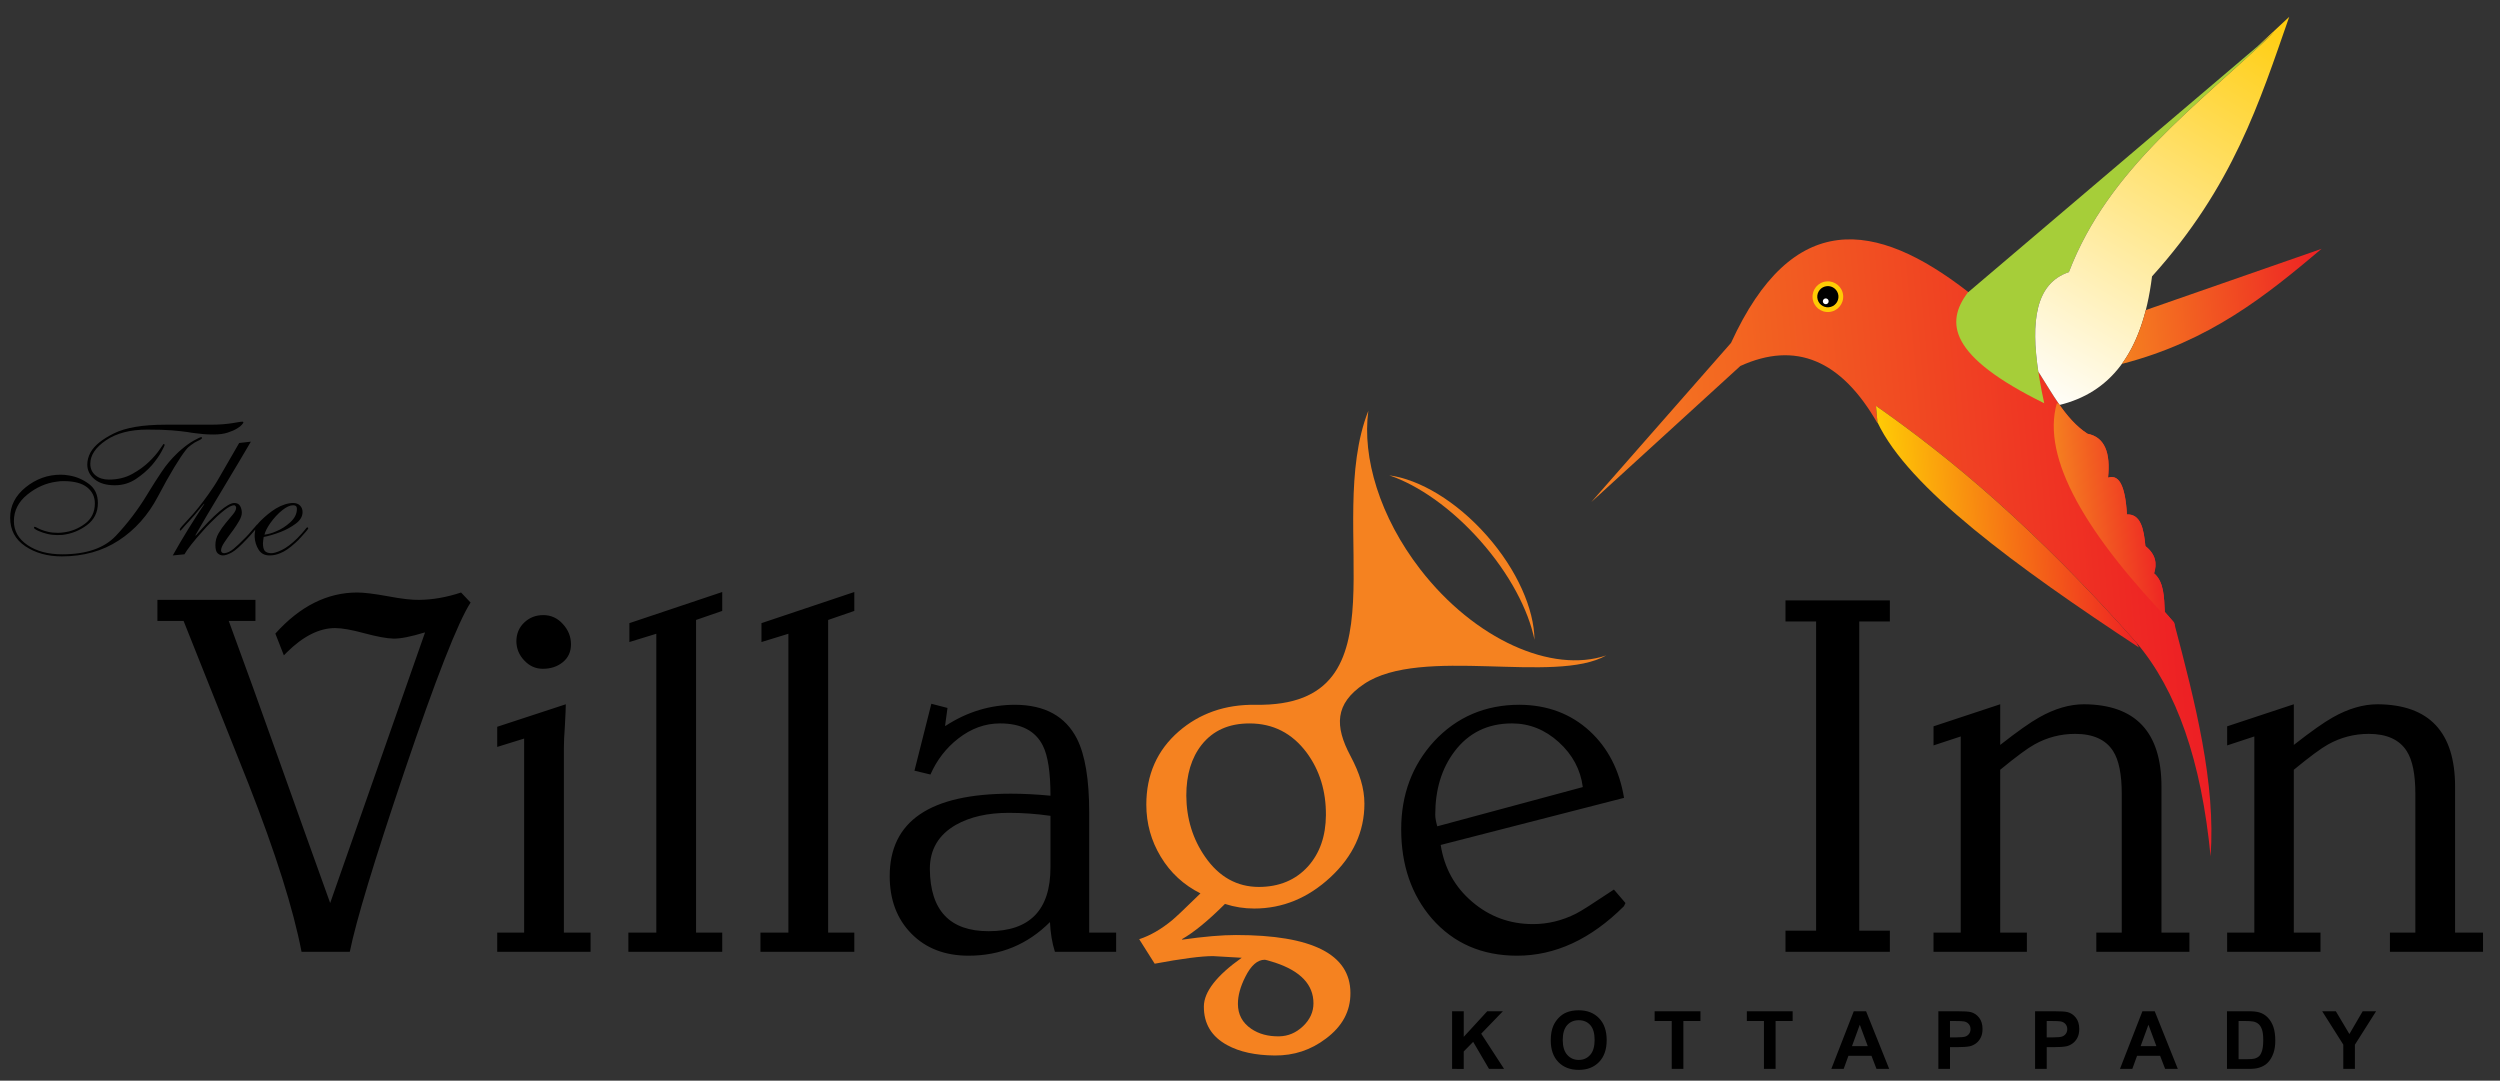 <?xml version="1.0" encoding="utf-8"?>
<!-- Generator: Adobe Illustrator 16.0.0, SVG Export Plug-In . SVG Version: 6.00 Build 0)  -->
<!DOCTYPE svg PUBLIC "-//W3C//DTD SVG 1.1//EN" "http://www.w3.org/Graphics/SVG/1.1/DTD/svg11.dtd">
<svg version="1.1" id="Layer_1" xmlns="http://www.w3.org/2000/svg" xmlns:xlink="http://www.w3.org/1999/xlink" x="0px" y="0px"
	 width="231.334px" height="100px" viewBox="0 0 231.334 100" enable-background="new 0 0 231.334 100" xml:space="preserve">
<rect x="0" y="0" width="231.334" height="100" fill="#333333" stroke="none"/>
<g>
	<g>
		<defs>
			<path id="SVGID_1_" d="M182.076,26.979c-8.507-6.596-16.201-7.688-21.898,4.75c-4.309,4.908-8.615,9.816-12.925,14.724
				c4.596-4.196,9.193-8.392,13.789-12.588c5.111-2.329,9.343-0.559,12.695,5.312c-0.049-0.541-0.097-1.082-0.146-1.623
				c6.986,4.902,14.583,11.207,24.092,21.901c3.729,4.378,6.02,10.974,6.87,19.784c0.491-6.763-1.405-14.188-3.38-21.637
				c-0.286-0.326-0.572-0.653-0.857-0.981c-0.064-1.375-0.075-2.787-0.992-3.567c0.283-0.892,0.173-1.748-0.803-2.526
				c-0.146-1.587-0.432-2.97-1.706-2.927c-0.175-2.957-0.847-3.686-1.748-3.404c0.236-2.266-0.282-3.742-1.903-4.063
				c-1.969-1.268-3.187-3.618-4.556-5.751C186.432,31.914,184.254,29.446,182.076,26.979"/>
		</defs>
		<clipPath id="SVGID_2_">
			<use xlink:href="#SVGID_1_"  overflow="visible"/>
		</clipPath>
		
			<linearGradient id="SVGID_3_" gradientUnits="userSpaceOnUse" x1="-442.867" y1="470.599" x2="-442.543" y2="470.599" gradientTransform="matrix(-177.077 15.841 -15.913 -177.881 -70729.375 90773)">
			<stop  offset="0" style="stop-color:#ED1C24"/>
			<stop  offset="1" style="stop-color:#F58220"/>
		</linearGradient>
		<polygon clip-path="url(#SVGID_2_)" fill="url(#SVGID_3_)" points="204.586,14.162 141.933,19.767 147.712,84.368 210.366,78.763 
					"/>
	</g>
	<path fill-rule="evenodd" clip-rule="evenodd" fill="#A6CE39" d="M189.16,37.315c-8.85-4.357-9.159-7.473-7.075-10.241
		c9.449-8.03,18.898-16.06,28.348-24.09c-7.071,6.779-15.309,12.583-18.99,22.195C187.687,26.442,187.871,31.366,189.16,37.315"/>
	<g>
		<defs>
			<path id="SVGID_4_" d="M173.729,39.078c2.851,6.06,12.779,13.321,24.194,20.836l-0.223-0.438l-0.018-0.021
				c-9.509-10.694-17.105-16.999-24.092-21.901L173.729,39.078z"/>
		</defs>
		<clipPath id="SVGID_5_">
			<use xlink:href="#SVGID_4_"  overflow="visible"/>
		</clipPath>
		
			<linearGradient id="SVGID_6_" gradientUnits="userSpaceOnUse" x1="-441.452" y1="470.668" x2="-441.135" y2="470.668" gradientTransform="matrix(-72.503 6.487 -6.045 -67.564 -28964.062 34711.844)">
			<stop  offset="0" style="stop-color:#ED1C24"/>
			<stop  offset="1" style="stop-color:#FFCB05"/>
		</linearGradient>
		<polygon clip-path="url(#SVGID_5_)" fill="url(#SVGID_6_)" points="197.73,35.393 171.608,37.731 173.785,62.073 199.908,59.736 
					"/>
	</g>
	<g>
		<defs>
			<path id="SVGID_7_" d="M190.582,37.47c4.518-1.104,7.651-4.583,8.552-11.895c7.497-8.297,9.949-16.144,12.696-24.016
				c-0.984,0.916-1.97,1.833-2.955,2.749c0.519-0.44,1.038-0.882,1.558-1.324c-7.071,6.779-15.309,12.583-18.99,22.195
				c-3.119,1.049-3.52,4.623-2.829,9.211C189.271,35.416,189.895,36.49,190.582,37.47"/>
		</defs>
		<clipPath id="SVGID_8_">
			<use xlink:href="#SVGID_7_"  overflow="visible"/>
		</clipPath>
		
			<linearGradient id="SVGID_9_" gradientUnits="userSpaceOnUse" x1="-442.525" y1="471.717" x2="-442.172" y2="471.717" gradientTransform="matrix(-62.366 106.194 -94.848 -55.703 17353.75 73270.125)">
			<stop  offset="0" style="stop-color:#FFCB05"/>
			<stop  offset="1" style="stop-color:#FFFFFF"/>
		</linearGradient>
		<polygon clip-path="url(#SVGID_8_)" fill="url(#SVGID_9_)" points="194.054,-8.881 172.241,28.261 205.699,47.91 227.514,10.769 
					"/>
	</g>
	<g>
		<defs>
			<path id="SVGID_10_" d="M198.561,28.691l16.263-5.667c-5.11,4.308-10.319,8.544-18.479,10.651
				C197.292,32.374,198.041,30.729,198.561,28.691"/>
		</defs>
		<clipPath id="SVGID_11_">
			<use xlink:href="#SVGID_10_"  overflow="visible"/>
		</clipPath>
		
			<linearGradient id="SVGID_12_" gradientUnits="userSpaceOnUse" x1="-440.252" y1="469.875" x2="-439.898" y2="469.875" gradientTransform="matrix(-57.819 5.174 -3.066 -34.266 -23798.312 18405.781)">
			<stop  offset="0" style="stop-color:#ED1C24"/>
			<stop  offset="1" style="stop-color:#F58220"/>
		</linearGradient>
		<polygon clip-path="url(#SVGID_11_)" fill="url(#SVGID_12_)" points="214.676,21.384 195.398,23.109 196.492,35.316 
			215.768,33.591 		"/>
	</g>
	<g>
		<defs>
			<path id="SVGID_13_" d="M201.273,57.977l-0.1-0.375c-0.286-0.326-0.572-0.653-0.857-0.981c-0.064-1.375-0.075-2.787-0.992-3.567
				c0.283-0.892,0.173-1.748-0.803-2.526c-0.146-1.587-0.432-2.97-1.706-2.927c-0.175-2.957-0.847-3.686-1.748-3.404
				c0.236-2.266-0.282-3.742-1.903-4.063c-1.058-0.682-1.898-1.675-2.663-2.779l-0.176-0.034
				C188.887,42.387,192.987,49.434,201.273,57.977"/>
		</defs>
		<clipPath id="SVGID_14_">
			<use xlink:href="#SVGID_13_"  overflow="visible"/>
		</clipPath>
		
			<linearGradient id="SVGID_15_" gradientUnits="userSpaceOnUse" x1="-438.795" y1="470.684" x2="-438.522" y2="470.684" gradientTransform="matrix(-36.629 3.276 -5.35 -59.823 -13353.875 29642)">
			<stop  offset="0" style="stop-color:#ED1C24"/>
			<stop  offset="1" style="stop-color:#F58220"/>
		</linearGradient>
		<polygon clip-path="url(#SVGID_14_)" fill="url(#SVGID_15_)" points="201.175,36.221 187.055,37.484 188.984,59.075 
			203.105,57.813 		"/>
	</g>
	<path fill-rule="evenodd" clip-rule="evenodd" fill="#FFCB05" d="M169.012,26.04c-0.78,0.07-1.357,0.759-1.287,1.541
		c0.07,0.781,0.76,1.357,1.54,1.287c0.781-0.069,1.358-0.759,1.287-1.541C170.482,26.546,169.792,25.971,169.012,26.04"/>
	<path fill-rule="evenodd" clip-rule="evenodd" d="M169.052,26.478c-0.54,0.048-0.938,0.524-0.89,1.064
		c0.048,0.54,0.525,0.938,1.063,0.89c0.54-0.048,0.938-0.525,0.891-1.064C170.067,26.828,169.591,26.429,169.052,26.478"/>
	<path fill-rule="evenodd" clip-rule="evenodd" fill="#FFFFFF" d="M168.918,27.613c-0.147,0.013-0.257,0.144-0.243,0.292
		c0.013,0.147,0.144,0.256,0.292,0.243c0.148-0.013,0.258-0.144,0.244-0.292S169.067,27.6,168.918,27.613"/>
	<path d="M216.834,98.909v-2.246l-1.954-3.089h1.263l1.255,2.11l1.23-2.11h1.241l-1.962,3.097v2.238H216.834z M207.145,94.478v3.532
		h0.804c0.301,0,0.519-0.017,0.652-0.05c0.174-0.045,0.319-0.118,0.435-0.222c0.115-0.104,0.208-0.277,0.282-0.516
		c0.072-0.238,0.108-0.565,0.108-0.978c0-0.411-0.036-0.728-0.108-0.948c-0.074-0.222-0.175-0.396-0.306-0.518
		c-0.132-0.124-0.298-0.207-0.499-0.25c-0.15-0.035-0.444-0.052-0.885-0.052H207.145z M206.068,93.574h1.969
		c0.444,0,0.781,0.033,1.016,0.103c0.313,0.092,0.58,0.256,0.803,0.492c0.224,0.234,0.394,0.523,0.511,0.862
		c0.114,0.342,0.174,0.762,0.174,1.263c0,0.438-0.056,0.816-0.165,1.135c-0.133,0.389-0.322,0.702-0.571,0.941
		c-0.185,0.183-0.438,0.323-0.756,0.426c-0.237,0.076-0.555,0.113-0.954,0.113h-2.025V93.574z M199.537,96.8l-0.734-1.979
		l-0.722,1.979H199.537z M201.521,98.909h-1.173l-0.465-1.212h-2.133l-0.439,1.212h-1.143l2.078-5.335h1.138L201.521,98.909z
		 M189.39,94.478v1.514h0.589c0.425,0,0.709-0.028,0.852-0.084c0.144-0.056,0.255-0.143,0.337-0.262
		c0.081-0.119,0.123-0.258,0.123-0.415c0-0.193-0.058-0.354-0.173-0.481c-0.112-0.124-0.258-0.204-0.431-0.234
		c-0.13-0.026-0.389-0.037-0.775-0.037H189.39z M188.313,98.909v-5.335h1.727c0.655,0,1.082,0.027,1.281,0.081
		c0.306,0.08,0.563,0.254,0.77,0.522c0.205,0.268,0.31,0.613,0.31,1.038c0,0.328-0.061,0.604-0.18,0.826
		c-0.12,0.223-0.27,0.397-0.454,0.526c-0.182,0.126-0.367,0.211-0.556,0.251c-0.258,0.051-0.631,0.078-1.118,0.078h-0.703v2.012
		H188.313z M180.439,94.478v1.514h0.59c0.424,0,0.709-0.028,0.852-0.084s0.254-0.143,0.337-0.262
		c0.081-0.119,0.122-0.258,0.122-0.415c0-0.193-0.058-0.354-0.172-0.481c-0.112-0.124-0.259-0.204-0.433-0.234
		c-0.129-0.026-0.389-0.037-0.775-0.037H180.439z M179.364,98.909v-5.335h1.727c0.654,0,1.081,0.027,1.28,0.081
		c0.306,0.08,0.563,0.254,0.769,0.522c0.206,0.268,0.31,0.613,0.31,1.038c0,0.328-0.06,0.604-0.18,0.826
		c-0.118,0.223-0.269,0.397-0.452,0.526c-0.184,0.126-0.369,0.211-0.558,0.251c-0.258,0.051-0.63,0.078-1.118,0.078h-0.702v2.012
		H179.364z M172.829,96.8l-0.735-1.979l-0.722,1.979H172.829z M174.813,98.909h-1.173l-0.466-1.212h-2.133l-0.439,1.212h-1.143
		l2.078-5.335h1.138L174.813,98.909z M163.223,98.909v-4.432h-1.582v-0.903h4.239v0.903h-1.579v4.432H163.223z M154.69,98.909
		v-4.432h-1.581v-0.903h4.239v0.903h-1.579v4.432H154.69z M144.606,96.238c0,0.604,0.14,1.062,0.418,1.374
		c0.279,0.313,0.634,0.467,1.063,0.467c0.429,0,0.781-0.153,1.057-0.465c0.275-0.309,0.412-0.771,0.412-1.391
		c0-0.61-0.134-1.066-0.401-1.369c-0.269-0.301-0.625-0.45-1.068-0.45c-0.444,0-0.802,0.153-1.074,0.457
		C144.743,95.167,144.606,95.624,144.606,96.238z M143.496,96.275c0-0.545,0.081-1,0.245-1.369c0.121-0.271,0.286-0.515,0.496-0.732
		c0.209-0.214,0.44-0.374,0.69-0.479c0.333-0.142,0.715-0.211,1.151-0.211c0.785,0,1.413,0.242,1.886,0.731
		c0.472,0.486,0.708,1.165,0.708,2.032c0,0.862-0.235,1.537-0.703,2.022C147.5,98.756,146.873,99,146.092,99
		c-0.795,0-1.425-0.243-1.894-0.726C143.731,97.79,143.496,97.123,143.496,96.275z M134.367,98.909v-5.335h1.078v2.369l2.176-2.369
		h1.448l-2.008,2.078l2.117,3.257h-1.394l-1.466-2.504l-0.874,0.892v1.612H134.367z"/>
	<path fill-rule="evenodd" clip-rule="evenodd" fill="#F58220" d="M128.557,43.986c2.8,0.38,6.198,2.376,9.02,5.571
		c2.822,3.194,4.382,6.813,4.415,9.638c-0.571-2.774-2.307-6.089-4.992-9.129C134.315,47.027,131.239,44.894,128.557,43.986"/>
	<path d="M206.086,86.299h2.515V68.147l-2.515,0.829v-1.766l6.169-2.042v3.762c1.603-1.254,2.802-2.099,3.606-2.547
		c1.433-0.813,2.818-1.215,4.149-1.215c4.775,0.03,7.168,2.577,7.168,7.632v13.498h2.585v1.773h-8.615v-1.773h2.353V73.458
		c0-1.804-0.263-3.126-0.797-3.955c-0.673-1.06-1.851-1.595-3.515-1.595c-1.338,0-2.592,0.325-3.762,0.976
		c-0.634,0.349-1.695,1.13-3.173,2.346v15.069h2.469v1.773h-8.638V86.299z M178.917,86.299h2.516V68.147l-2.516,0.829v-1.766
		l6.17-2.042v3.762c1.602-1.254,2.802-2.099,3.606-2.547c1.433-0.813,2.817-1.215,4.149-1.215c4.775,0.03,7.167,2.577,7.167,7.632
		v13.498h2.586v1.773h-8.616v-1.773h2.354V73.458c0-1.804-0.265-3.126-0.799-3.955c-0.673-1.06-1.85-1.595-3.514-1.595
		c-1.339,0-2.593,0.325-3.761,0.976c-0.636,0.349-1.696,1.13-3.174,2.346v15.069h2.469v1.773h-8.639V86.299z M174.876,57.505h-2.832
		v28.616h2.832v1.951h-9.658v-1.951h2.832V57.505h-2.832v-1.95h9.658V57.505z M141.857,85.51c1.376,0,2.708-0.324,3.994-0.976
		c0.426-0.209,1.587-0.952,3.49-2.221l1.069,1.246l-0.14,0.294c-3.065,3.058-6.362,4.581-9.884,4.581
		c-3.251,0-5.883-1.145-7.895-3.444c-1.889-2.197-2.833-4.945-2.833-8.258c0-3.204,1.014-5.913,3.042-8.135
		c2.098-2.253,4.737-3.383,7.911-3.383c2.57,0.016,4.737,0.828,6.486,2.43c1.695,1.563,2.756,3.624,3.182,6.185l-16.967,4.357
		c0.333,2.13,1.301,3.887,2.911,5.257C137.832,84.821,139.712,85.51,141.857,85.51z M139.907,66.94
		c-2.237,0-4.018,0.868-5.327,2.609c-1.184,1.571-1.771,3.521-1.771,5.844c0,0.278,0.062,0.627,0.186,1.068l13.468-3.631
		c-0.209-1.617-0.952-3.004-2.222-4.156C142.971,67.521,141.524,66.94,139.907,66.94z M87.498,67.165
		c1.997-1.301,4.141-1.95,6.44-1.95c2.755,0.016,4.659,1.068,5.72,3.15c0.75,1.493,1.129,3.762,1.129,6.805v11.129h2.493v1.773
		h-5.666c-0.263-0.829-0.41-1.75-0.457-2.749c-2.075,2.075-4.583,3.111-7.531,3.111c-2.19,0-3.955-0.68-5.294-2.042
		s-2.005-3.135-2.005-5.325c0-5.086,3.739-7.625,11.216-7.625c1.137,0,2.36,0.063,3.661,0.187c0-2.145-0.233-3.691-0.704-4.629
		c-0.682-1.371-2.005-2.06-3.963-2.06c-1.378,0-2.671,0.465-3.871,1.402c-1.123,0.874-1.981,1.989-2.569,3.327l-1.479-0.355
		l1.563-6.192l1.494,0.387l-0.225,1.656H87.498z M97.157,75.486c-1.254-0.178-2.524-0.271-3.809-0.271
		c-1.95,0-3.583,0.37-4.899,1.113c-1.603,0.921-2.407,2.276-2.407,4.079c0.031,3.84,1.842,5.76,5.441,5.76
		c3.816,0,5.72-1.967,5.72-5.897v-4.784H97.157z M70.368,86.299h2.585V58.644l-2.492,0.766v-1.748l8.592-2.881v1.75l-2.422,0.836
		v28.933h2.422v1.773h-8.685V86.299z M58.146,86.299h2.585V58.644l-2.492,0.766v-1.748l8.591-2.881v1.75l-2.422,0.836v28.933h2.422
		v1.773h-8.684V86.299z M47.782,59.363c0-0.712,0.239-1.292,0.727-1.757c0.48-0.457,1.068-0.689,1.765-0.689
		c0.712,0,1.316,0.278,1.812,0.828c0.503,0.55,0.75,1.177,0.75,1.873c0,0.697-0.256,1.247-0.758,1.657
		c-0.503,0.41-1.123,0.611-1.851,0.611c-0.666,0-1.238-0.256-1.718-0.774c-0.488-0.511-0.727-1.115-0.727-1.796V59.363z
		 M46.009,88.072v-1.773h2.492V68.343l-2.492,0.772v-1.864l6.347-2.082c0,0.301-0.031,0.976-0.086,2.02
		c-0.062,0.845-0.092,1.525-0.092,2.035v17.075h2.469v1.773H46.009z M30.552,83.56l8.778-25.032h-0.047
		c-1.269,0.387-2.229,0.58-2.879,0.565c-0.619-0.016-1.509-0.179-2.686-0.495c-1.168-0.317-2.074-0.48-2.709-0.48
		c-1.463,0-2.957,0.751-4.466,2.244c-0.093,0.093-0.186,0.188-0.275,0.282l-0.789-2.015c2.276-2.535,4.802-3.802,7.572-3.802
		c0.635,0,1.587,0.117,2.856,0.349c1.27,0.24,2.237,0.348,2.903,0.332c1.238-0.015,2.523-0.239,3.854-0.681l0.882,0.93
		c-1.161,1.787-3.212,7.013-6.146,15.688c-2.779,8.244-4.458,13.786-5.031,16.627h-4.466c-0.759-3.956-2.399-9.143-4.923-15.581
		c-1.997-5.009-3.994-10.023-5.991-15.032h-2.423v-1.951h9.072v1.951h-2.47C24.164,65.574,27.18,74.219,30.552,83.56z"/>
	<path fill="#F58220" d="M111.081,82.669c-1.556-0.782-2.779-1.912-3.669-3.389c-0.89-1.47-1.339-3.079-1.339-4.82
		c0-2.777,0.999-5.035,2.996-6.775c1.92-1.664,4.289-2.512,7.122-2.468c14.326,0.224,6.219-16.538,10.427-27.208
		c-0.589,4.322,1.062,9.83,4.798,14.665c5.035,6.515,12.21,9.676,17.22,7.972c-4.761,2.711-17.122-0.913-22.415,2.646
		c-2.736,1.839-2.71,3.923-1.26,6.652c0.859,1.616,1.293,2.994,1.293,4.425c0,2.583-1.045,4.851-3.128,6.793
		c-2.089,1.941-4.443,2.908-7.074,2.908c-0.921,0-1.819-0.14-2.702-0.426c-1.571,1.57-2.903,2.653-3.986,3.265l0.046,0.039
		c2.004-0.286,3.661-0.426,4.961-0.426c7.045,0,10.574,1.779,10.589,5.346c0.016,1.693-0.743,3.102-2.268,4.239
		c-1.393,1.06-2.972,1.577-4.737,1.562c-1.789-0.016-3.244-0.332-4.381-0.951c-1.463-0.789-2.191-1.988-2.175-3.604
		c0.015-1.338,1.177-2.84,3.5-4.487c-1.773-0.1-2.656-0.154-2.656-0.154c-1.077,0-2.872,0.231-5.396,0.703l-1.432-2.266
		c1.014-0.333,2.036-0.921,3.065-1.772C108.821,84.849,109.696,84.029,111.081,82.669 M114.549,92.887
		c0,0.982,0.411,1.748,1.223,2.305c0.712,0.488,1.579,0.72,2.593,0.704c0.829-0.015,1.564-0.325,2.207-0.936
		c0.642-0.611,0.967-1.323,0.967-2.12c0-1.716-1.176-2.97-3.537-3.759c-0.565-0.178-0.89-0.271-0.976-0.271
		c-0.666,0-1.269,0.525-1.795,1.586C114.773,91.301,114.549,92.128,114.549,92.887z M116.461,82.072
		c1.903,0,3.428-0.635,4.575-1.902c1.092-1.223,1.641-2.801,1.656-4.734c0.016-2.235-0.581-4.17-1.789-5.802
		c-1.346-1.795-3.103-2.692-5.286-2.692c-1.904,0-3.375,0.658-4.42,1.973c-0.952,1.207-1.424,2.777-1.424,4.711
		c0.016,2.127,0.596,4.015,1.742,5.662c1.285,1.856,2.949,2.785,4.993,2.785H116.461z"/>
	<path d="M27.124,46.754c-0.14,0-0.293,0.037-0.462,0.112c-0.169,0.077-0.34,0.184-0.515,0.323c-0.21,0.163-0.413,0.352-0.612,0.568
		c-0.197,0.215-0.378,0.438-0.541,0.673c-0.128,0.186-0.238,0.368-0.332,0.549c-0.093,0.18-0.157,0.346-0.191,0.498
		c0.163-0.023,0.331-0.06,0.506-0.105c0.174-0.047,0.355-0.11,0.541-0.192c0.489-0.196,0.938-0.481,1.345-0.855
		c0.407-0.372,0.611-0.785,0.611-1.239c0-0.116-0.029-0.201-0.087-0.253C27.328,46.78,27.24,46.754,27.124,46.754 M27.997,47.382
		c0,0.407-0.21,0.764-0.628,1.073c-0.419,0.31-0.878,0.563-1.379,0.76c-0.303,0.116-0.593,0.216-0.873,0.297
		c-0.279,0.081-0.518,0.141-0.716,0.175c-0.01,0.094-0.026,0.188-0.042,0.287c-0.018,0.1-0.027,0.195-0.027,0.289
		c0,0.338,0.056,0.572,0.166,0.707c0.111,0.134,0.3,0.206,0.567,0.219c0.232,0.012,0.564-0.085,0.995-0.288
		c0.431-0.204,0.914-0.568,1.449-1.092c0.337-0.35,0.567-0.605,0.69-0.769c0.122-0.163,0.201-0.243,0.235-0.243
		c0.024,0,0.044,0.008,0.062,0.025s0.026,0.043,0.026,0.078c0,0.023-0.07,0.12-0.21,0.289c-0.139,0.169-0.302,0.352-0.488,0.55
		c-0.036,0.034-0.07,0.069-0.105,0.104c-0.035,0.034-0.063,0.069-0.087,0.105c-0.058,0.057-0.114,0.109-0.167,0.157
		c-0.052,0.046-0.101,0.093-0.148,0.138c-0.256,0.233-0.497,0.428-0.725,0.585c-0.227,0.157-0.445,0.277-0.655,0.359
		c-0.162,0.068-0.326,0.121-0.488,0.156c-0.164,0.035-0.332,0.053-0.506,0.053c-0.455,0-0.792-0.178-1.012-0.532
		c-0.222-0.355-0.344-0.748-0.367-1.179c0-0.023,0-0.047,0-0.07s0-0.046,0-0.07c0-0.068,0.002-0.13,0.009-0.182
		c0.006-0.053,0.015-0.103,0.026-0.149c0-0.046,0.003-0.085,0.008-0.113c0.006-0.029,0.008-0.05,0.008-0.062s0-0.02,0-0.025
		c0-0.007,0-0.01,0-0.01c-0.011,0-0.017,0-0.017,0l0,0c0,0-0.002,0.003-0.009,0.01c-0.006,0.006-0.009,0.009-0.009,0.009
		c-0.012,0.012-0.018,0.021-0.018,0.026c0,0.005-0.005,0.009-0.017,0.009c0,0-0.006-0.004-0.018-0.009
		c-0.011-0.006-0.017-0.015-0.017-0.026c-0.012,0-0.021-0.003-0.026-0.009c-0.006-0.007-0.008-0.015-0.008-0.027
		c0,0-0.003-0.004-0.008-0.016c-0.006-0.013-0.01-0.019-0.01-0.019c0-0.022,0.032-0.073,0.097-0.148
		c0.063-0.075,0.131-0.154,0.201-0.235c0.012-0.011,0.02-0.021,0.026-0.026c0.006-0.006,0.014-0.009,0.026-0.009
		c0.058-0.07,0.114-0.134,0.166-0.192c0.052-0.058,0.096-0.104,0.131-0.139c0.232-0.232,0.468-0.445,0.707-0.638
		c0.238-0.192,0.479-0.363,0.724-0.515c0.28-0.163,0.553-0.289,0.821-0.375c0.268-0.087,0.523-0.131,0.768-0.131
		c0.268,0,0.48,0.078,0.637,0.235C27.918,46.937,27.997,47.138,27.997,47.382z M17.068,51.292l-1.083,0.105
		c0.478-0.85,0.96-1.67,1.449-2.462c0.489-0.79,0.977-1.553,1.467-2.287l-0.018-0.035c-0.082,0.094-0.16,0.184-0.236,0.271
		c-0.075,0.086-0.149,0.177-0.218,0.271c-0.012,0-0.021,0.005-0.026,0.018c-0.006,0.012-0.009,0.017-0.009,0.017
		c-0.127,0.152-0.255,0.306-0.384,0.462c-0.128,0.158-0.291,0.341-0.489,0.551c-0.349,0.372-0.564,0.61-0.646,0.715
		c-0.082,0.105-0.134,0.163-0.157,0.175c0,0-0.003,0-0.009,0c-0.006,0-0.009,0-0.009,0c-0.023,0-0.041-0.009-0.052-0.026
		c-0.012-0.017-0.017-0.043-0.017-0.079c0-0.069,0.276-0.396,0.829-0.977c0.553-0.582,1.161-1.338,1.825-2.27
		c0.164-0.233,0.326-0.472,0.489-0.716c0.163-0.245,0.32-0.5,0.472-0.768l1.885-3.265l1.082-0.123
		c-0.187,0.326-0.541,0.928-1.065,1.808c-0.523,0.877-1.082,1.812-1.676,2.801c-0.465,0.769-0.913,1.516-1.344,2.244
		c-0.431,0.727-0.78,1.329-1.047,1.807l0.035,0.034c0.838-0.965,1.565-1.71,2.182-2.233c0.617-0.524,1.077-0.786,1.38-0.786
		c0.255,0,0.436,0.093,0.541,0.279c0.104,0.186,0.157,0.396,0.157,0.628c0,0.209-0.081,0.458-0.244,0.743s-0.35,0.572-0.559,0.864
		c-0.023,0.034-0.05,0.069-0.079,0.104c-0.029,0.035-0.056,0.07-0.079,0.105c-0.244,0.325-0.465,0.638-0.663,0.934
		c-0.199,0.297-0.297,0.545-0.297,0.742c0,0.058,0.023,0.113,0.069,0.167c0.047,0.052,0.111,0.078,0.192,0.078
		c0.011,0,0.021,0,0.026,0c0.006,0,0.015,0,0.026,0c0.268-0.023,0.55-0.157,0.847-0.402c0.297-0.244,0.684-0.61,1.161-1.1
		c0.046-0.047,0.09-0.094,0.13-0.141c0.041-0.046,0.084-0.092,0.131-0.14c0.151-0.174,0.285-0.331,0.402-0.471
		c0.116-0.139,0.192-0.209,0.227-0.209c0.023,0,0.043,0.008,0.062,0.025c0.017,0.018,0.026,0.038,0.026,0.062
		s-0.087,0.14-0.262,0.349c-0.175,0.21-0.379,0.438-0.611,0.682c-0.628,0.675-1.109,1.104-1.44,1.283s-0.602,0.271-0.811,0.271
		c-0.175,0-0.335-0.063-0.481-0.192c-0.146-0.128-0.218-0.384-0.218-0.768s0.099-0.748,0.296-1.092
		c0.198-0.343,0.419-0.66,0.664-0.951c0.244-0.292,0.465-0.556,0.663-0.795c0.198-0.238,0.297-0.444,0.297-0.619
		c0-0.058-0.017-0.107-0.053-0.148c-0.035-0.042-0.07-0.067-0.105-0.078c0,0-0.002,0-0.009,0c-0.006,0-0.014,0-0.026,0
		c-0.209,0-0.518,0.159-0.925,0.479c-0.407,0.321-0.832,0.707-1.274,1.161c-0.116,0.117-0.235,0.238-0.358,0.367
		c-0.122,0.128-0.235,0.256-0.34,0.384c-0.396,0.43-0.75,0.847-1.065,1.248C17.383,50.795,17.173,51.095,17.068,51.292z
		 M15.305,39.299h4.121c0.488,0,0.899-0.015,1.23-0.044c0.332-0.028,0.608-0.061,0.83-0.096c0.232-0.035,0.424-0.066,0.576-0.096
		c0.152-0.029,0.285-0.043,0.402-0.043c0.011,0,0.023,0.005,0.035,0.018c0.012,0.01,0.018,0.022,0.018,0.034
		c0,0.012,0,0.021,0,0.026c0,0.005,0,0.009,0,0.009c0,0.023-0.047,0.09-0.14,0.2c-0.093,0.11-0.239,0.224-0.437,0.341
		c-0.221,0.139-0.512,0.268-0.873,0.384c-0.361,0.117-0.792,0.175-1.292,0.175c-0.361,0-0.675-0.011-0.943-0.035
		c-0.268-0.023-0.523-0.052-0.768-0.086c-0.116-0.013-0.232-0.027-0.349-0.044c-0.116-0.018-0.239-0.038-0.367-0.062
		c-0.408-0.059-0.89-0.11-1.449-0.157c-0.559-0.047-1.315-0.07-2.27-0.07c-1.57,0-2.842,0.33-3.814,0.987
		c-0.972,0.657-1.458,1.382-1.458,2.173c0,0.453,0.16,0.812,0.48,1.074c0.32,0.261,0.73,0.392,1.231,0.392
		c0.815,0,1.533-0.171,2.156-0.514c0.623-0.344,1.149-0.726,1.58-1.145c0.419-0.407,0.742-0.783,0.969-1.125
		C15,41.252,15.12,41.08,15.13,41.08c0.023,0,0.044,0.006,0.061,0.017c0.017,0.012,0.026,0.024,0.026,0.036
		c0.012,0.011,0.018,0.02,0.018,0.026c0,0.006,0,0.009,0,0.009c0,0.057-0.102,0.273-0.306,0.646
		c-0.204,0.373-0.492,0.78-0.864,1.222c-0.407,0.465-0.902,0.893-1.484,1.284c-0.582,0.388-1.234,0.584-1.955,0.584
		c-0.803,0-1.428-0.187-1.877-0.559c-0.448-0.373-0.672-0.826-0.672-1.361c0-0.175,0.023-0.355,0.07-0.542
		c0.047-0.186,0.122-0.378,0.227-0.576c0.361-0.641,1.083-1.228,2.166-1.763C11.622,39.566,13.21,39.299,15.305,39.299z
		 M5.878,44.519c-0.105,0-0.209,0.002-0.314,0.009c-0.104,0.006-0.215,0.02-0.332,0.043c-0.978,0.128-1.88,0.526-2.706,1.196
		c-0.827,0.669-1.24,1.488-1.24,2.454c0,0.907,0.419,1.646,1.257,2.217c0.838,0.569,1.909,0.854,3.212,0.854
		c2.234,0,3.89-0.57,4.966-1.71c1.077-1.142,2.04-2.409,2.89-3.806c0.023-0.048,0.049-0.09,0.079-0.131
		c0.029-0.041,0.055-0.084,0.079-0.131c0.384-0.629,0.782-1.251,1.196-1.868c0.413-0.617,0.887-1.182,1.423-1.694
		c0.058-0.058,0.12-0.115,0.183-0.174c0.064-0.058,0.131-0.116,0.201-0.175c0.418-0.36,0.812-0.643,1.179-0.846
		c0.366-0.203,0.59-0.306,0.672-0.306c0.023,0,0.041,0.007,0.052,0.017c0.012,0.013,0.017,0.03,0.017,0.053
		c0,0.011-0.002,0.024-0.008,0.035c-0.005,0.012-0.014,0.024-0.026,0.036c-0.047,0.058-0.166,0.128-0.357,0.209
		c-0.192,0.082-0.393,0.204-0.603,0.367c-0.082,0.057-0.163,0.122-0.244,0.191c-0.082,0.07-0.157,0.152-0.228,0.244
		c-0.291,0.362-0.657,0.906-1.099,1.633c-0.443,0.728-0.95,1.633-1.519,2.715c-0.908,1.722-2.116,3.075-3.623,4.059
		c-1.507,0.983-3.262,1.475-5.263,1.475c-1.327,0-2.456-0.314-3.387-0.942c-0.932-0.629-1.396-1.507-1.396-2.636
		c0-1.106,0.48-2.045,1.44-2.82c0.96-0.773,2.04-1.161,3.238-1.161c0.128,0,0.257,0.007,0.385,0.018
		c0.127,0.012,0.256,0.029,0.384,0.053c0.663,0.104,1.274,0.364,1.833,0.777c0.559,0.413,0.838,1.004,0.838,1.772
		c0,0.86-0.34,1.544-1.021,2.051c-0.681,0.506-1.434,0.806-2.261,0.899c-0.081,0-0.159,0.002-0.235,0.008
		c-0.075,0.007-0.154,0.009-0.235,0.009c-0.315,0-0.618-0.034-0.908-0.105c-0.291-0.069-0.542-0.15-0.75-0.244
		c-0.151-0.058-0.274-0.118-0.367-0.183c-0.093-0.063-0.14-0.107-0.14-0.131c0-0.035,0.006-0.062,0.017-0.079
		c0.012-0.018,0.023-0.025,0.035-0.025c0.058,0,0.137,0.029,0.235,0.087c0.1,0.059,0.236,0.122,0.41,0.192
		c0.175,0.069,0.387,0.134,0.637,0.191c0.25,0.059,0.55,0.088,0.899,0.088c0.082,0,0.16-0.003,0.235-0.01
		c0.076-0.005,0.155-0.015,0.236-0.025c0.733-0.081,1.405-0.35,2.016-0.804c0.611-0.453,0.917-1.082,0.917-1.884
		c0-0.618-0.242-1.115-0.724-1.494C7.569,44.708,6.844,44.519,5.878,44.519z"/>
</g>
</svg>
